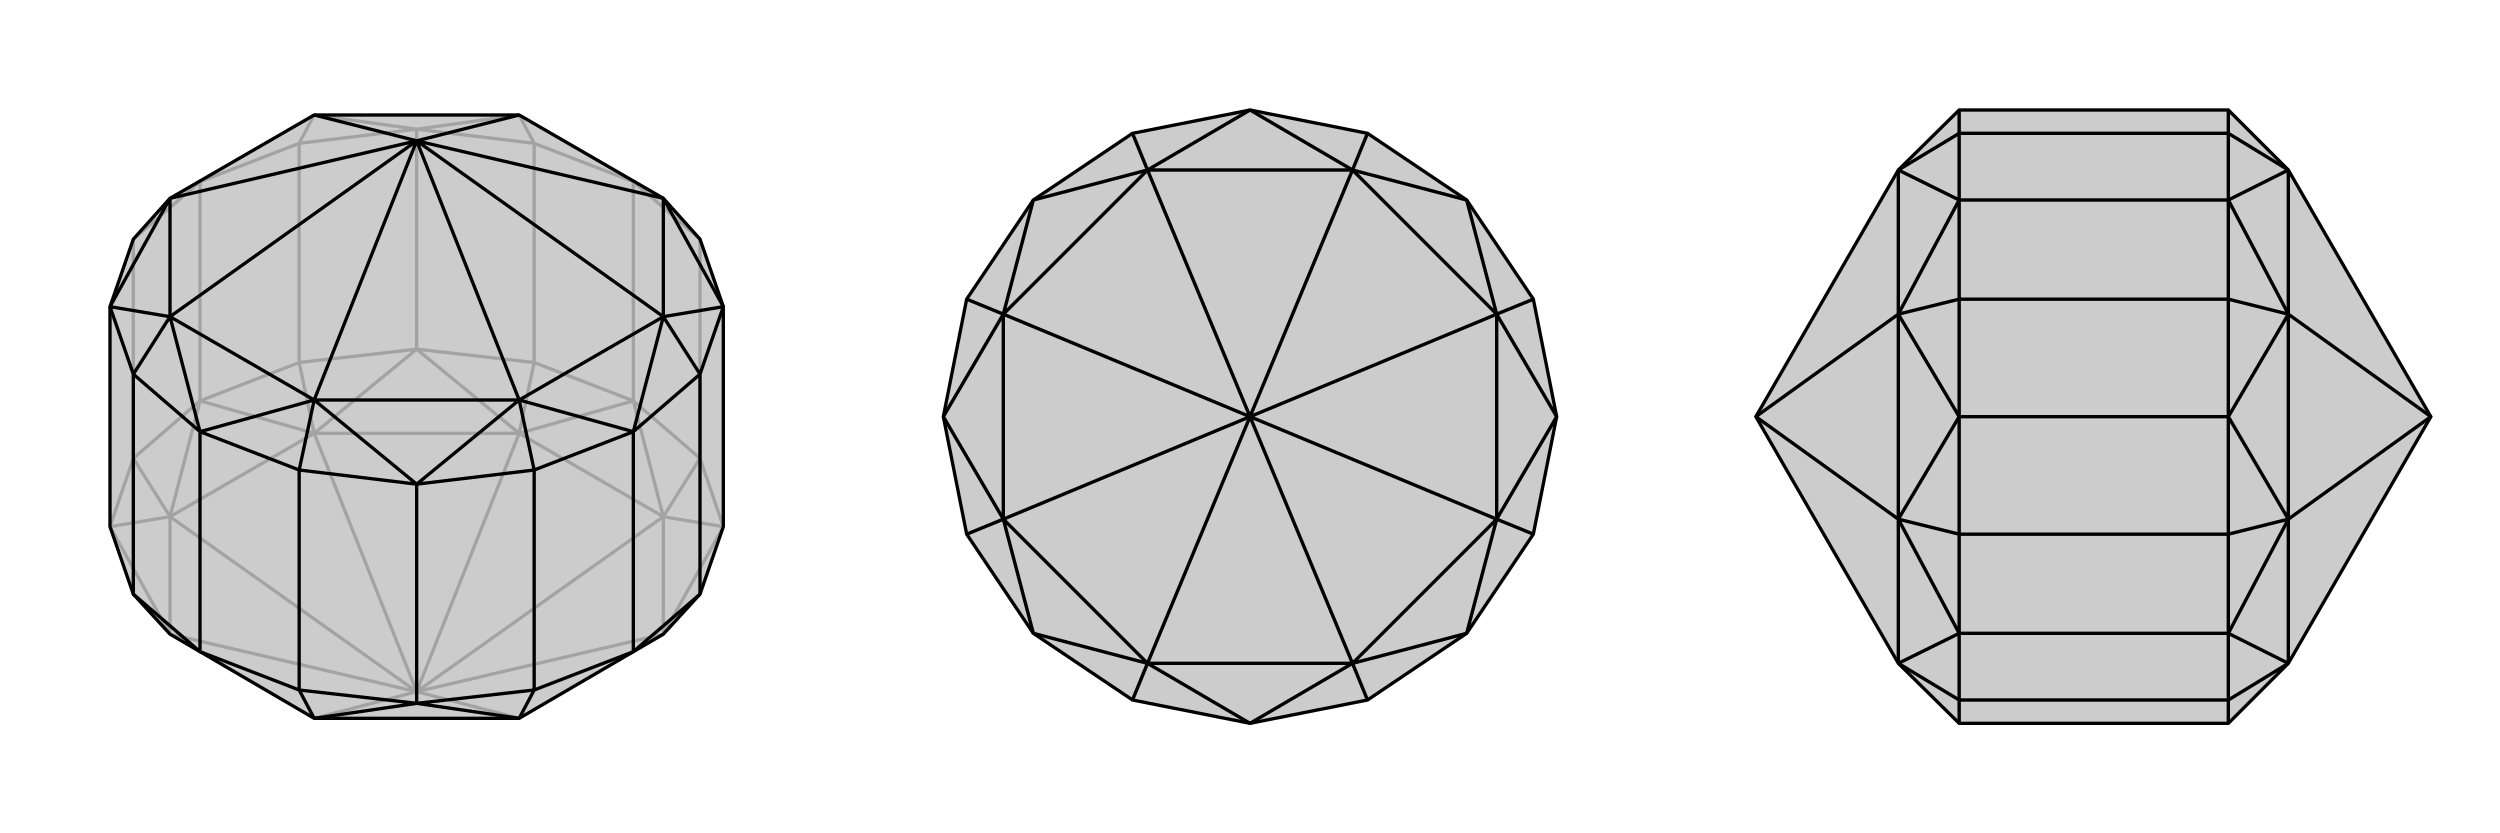 <svg xmlns="http://www.w3.org/2000/svg" viewBox="0 0 3000 1000">
    <g stroke="currentColor" stroke-width="4" fill="none" transform="translate(0 -10)">
        <path fill="currentColor" stroke="none" fill-opacity=".2" d="M240,792L204,771L160,723L132,642L132,378L160,297L204,248L377,148L623,148L796,248L840,297L868,378L868,642L840,723L796,771L760,792L623,872L377,872z" />
<path stroke-opacity=".2" d="M796,630L840,560M623,530L641,445M377,530L359,445M204,630L160,560M796,771L868,642M868,642L796,630M796,630L760,491M760,491L623,530M623,530L500,429M500,429L377,530M377,530L240,491M240,491L204,630M204,630L132,642M204,771L132,642M377,872L500,840M623,872L500,840M796,771L796,630M796,771L500,840M796,630L623,530M796,630L500,840M623,530L377,530M623,530L500,840M377,530L204,630M377,530L500,840M204,771L204,630M204,771L500,840M204,630L500,840M377,148L359,182M623,148L641,182M500,165L377,148M500,165L623,148M132,642L160,560M240,491L160,560M240,228L160,297M160,560L160,297M240,491L359,445M240,228L359,182M240,491L240,228M500,429L359,445M500,165L359,182M359,445L359,182M500,429L641,445M500,165L641,182M500,429L500,165M760,491L641,445M760,228L641,182M641,445L641,182M760,491L840,560M760,228L840,297M760,491L760,228M868,642L840,560M840,560L840,297" />
<path d="M240,792L204,771L160,723L132,642L132,378L160,297L204,248L377,148L623,148L796,248L840,297L868,378L868,642L840,723L796,771L760,792L623,872L377,872z" />
<path d="M377,872L359,838M623,872L641,838M377,872L500,854M500,854L623,872M796,390L840,459M623,490L641,574M377,490L359,574M204,390L160,459M868,378L796,248M868,378L796,390M760,528L796,390M760,528L623,490M500,591L623,490M500,591L377,490M240,528L377,490M240,528L204,390M132,378L204,390M132,378L204,248M796,248L796,390M796,248L500,179M796,390L623,490M796,390L500,179M623,490L377,490M623,490L500,179M377,490L204,390M377,490L500,179M204,390L204,248M500,179L204,390M500,179L204,248M623,148L500,179M500,179L377,148M240,792L160,723M240,528L160,459M132,378L160,459M160,723L160,459M868,378L840,459M760,792L840,723M760,528L840,459M840,723L840,459M760,792L641,838M760,528L641,574M760,792L760,528M500,854L641,838M500,591L641,574M641,838L641,574M500,854L359,838M500,591L359,574M500,854L500,591M240,792L359,838M240,528L359,574M240,792L240,528M359,838L359,574" />
    </g>
    <g stroke="currentColor" stroke-width="4" fill="none" transform="translate(1000 0)">
        <path fill="currentColor" stroke="none" fill-opacity=".2" d="M359,840L240,760L160,641L132,500L160,359L240,240L359,160L500,132L641,160L760,240L840,359L868,500L840,641L760,760L641,840L500,868z" />
<path stroke-opacity=".2" d="M623,796L641,840M796,623L840,641M796,377L840,359M623,204L641,160M377,204L359,160M204,377L160,359M204,623L160,641M377,796L359,840M623,796L500,868M500,868L377,796M623,796L760,760M760,760L796,623M796,623L868,500M868,500L796,377M796,377L760,240M760,240L623,204M623,204L500,132M500,132L377,204M377,204L240,240M240,240L204,377M204,377L132,500M132,500L204,623M204,623L240,760M377,796L240,760M623,796L377,796M623,796L796,623M623,796L500,500M796,623L796,377M796,623L500,500M796,377L623,204M796,377L500,500M623,204L377,204M623,204L500,500M377,204L204,377M377,204L500,500M204,377L204,623M204,377L500,500M377,796L204,623M377,796L500,500M204,623L500,500" />
<path d="M359,840L240,760L160,641L132,500L160,359L240,240L359,160L500,132L641,160L760,240L840,359L868,500L840,641L760,760L641,840L500,868z" />
<path d="M623,204L641,160M796,377L840,359M796,623L840,641M623,796L641,840M377,796L359,840M204,623L160,641M204,377L160,359M377,204L359,160M500,132L623,204M500,132L377,204M760,240L623,204M760,240L796,377M868,500L796,377M868,500L796,623M760,760L796,623M760,760L623,796M500,868L623,796M500,868L377,796M240,760L377,796M240,760L204,623M132,500L204,623M132,500L204,377M240,240L204,377M240,240L377,204M623,204L377,204M623,204L796,377M623,204L500,500M796,377L796,623M796,377L500,500M796,623L623,796M796,623L500,500M623,796L377,796M623,796L500,500M377,796L204,623M500,500L377,796M204,623L204,377M500,500L204,623M377,204L204,377M377,204L500,500M500,500L204,377" />
    </g>
    <g stroke="currentColor" stroke-width="4" fill="none" transform="translate(2000 0)">
        <path fill="currentColor" stroke="none" fill-opacity=".2" d="M674,868L351,868L278,796L107,500L278,204L351,132L674,132L746,204L917,500L746,796z" />
<path stroke-opacity=".2" d="M746,204L674,160M746,377L674,359M746,623L674,641M746,796L674,840M746,204L674,240M674,240L746,377M746,377L674,500M674,500L746,623M746,623L674,760M746,796L674,760M746,204L746,377M746,377L746,623M746,377L917,500M746,796L746,623M746,623L917,500M278,796L351,840M278,623L351,641M278,377L351,359M278,204L351,160M351,760L278,796M351,760L278,623M351,500L278,623M351,500L278,377M351,240L278,377M351,240L278,204M278,796L278,623M278,623L278,377M107,500L278,623M278,204L278,377M107,500L278,377M674,868L674,840M351,868L351,840M674,760L674,840M351,760L351,840M674,840L351,840M674,760L674,641M351,760L351,641M674,760L351,760M674,500L674,641M351,500L351,641M674,641L351,641M674,500L674,359M351,500L351,359M674,500L351,500M674,240L674,359M351,240L351,359M674,359L351,359M674,240L674,160M351,240L351,160M674,240L351,240M674,132L674,160M351,132L351,160M674,160L351,160" />
<path d="M674,868L351,868L278,796L107,500L278,204L351,132L674,132L746,204L917,500L746,796z" />
<path d="M746,796L674,840M746,623L674,641M746,377L674,359M746,204L674,160M746,796L674,760M674,760L746,623M746,623L674,500M674,500L746,377M746,377L674,240M674,240L746,204M746,796L746,623M746,623L746,377M746,623L917,500M746,377L746,204M746,377L917,500M278,204L351,160M278,377L351,359M278,623L351,641M278,796L351,840M351,240L278,204M351,240L278,377M351,500L278,377M351,500L278,623M351,760L278,623M351,760L278,796M278,204L278,377M278,377L278,623M278,377L107,500M278,623L278,796M278,623L107,500M674,132L674,160M351,132L351,160M674,240L674,160M351,240L351,160M674,160L351,160M674,240L674,359M351,240L351,359M674,240L351,240M674,500L674,359M351,500L351,359M674,359L351,359M674,500L674,641M351,500L351,641M674,500L351,500M674,760L674,641M351,760L351,641M674,641L351,641M674,760L674,840M351,760L351,840M674,760L351,760M674,868L674,840M351,868L351,840M674,840L351,840" />
    </g>
</svg>